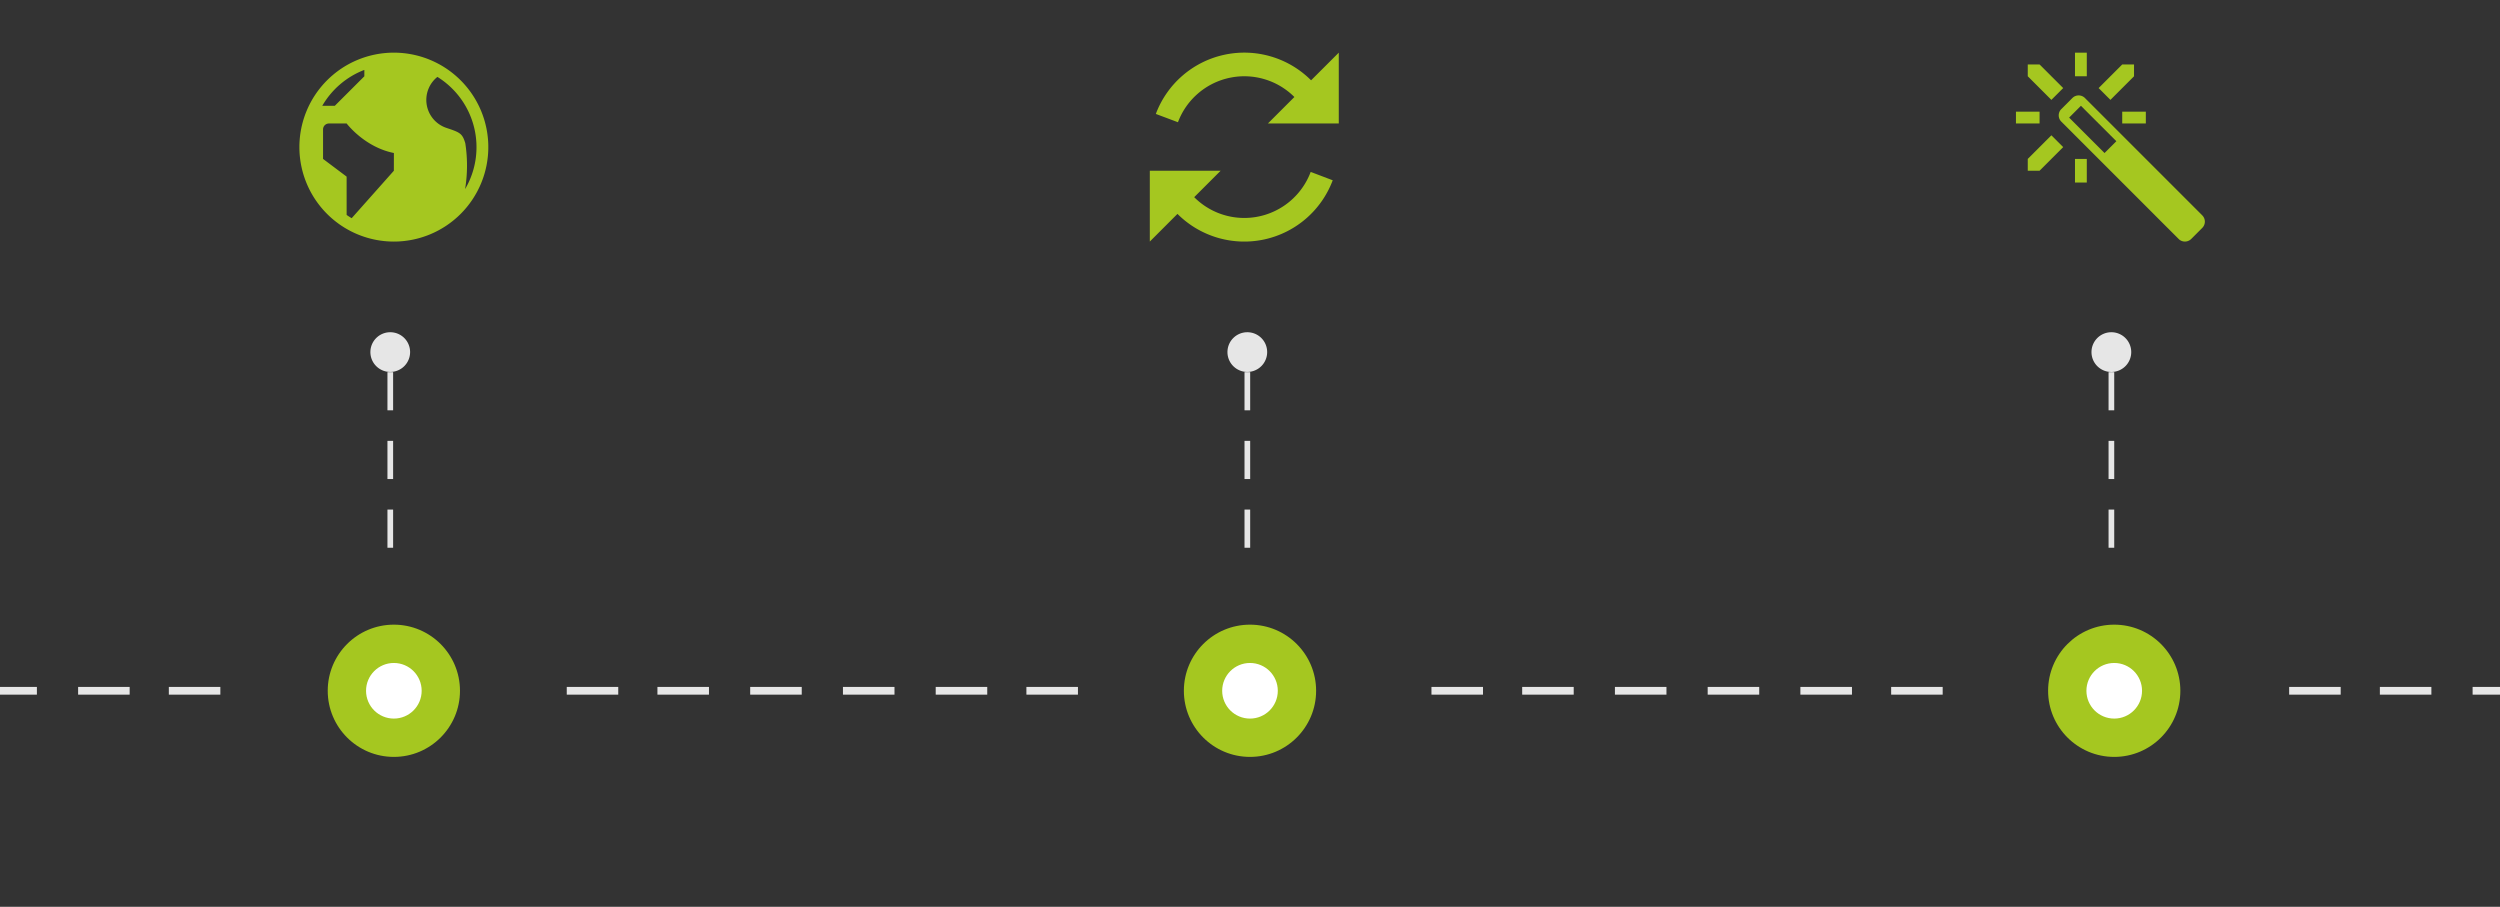 <svg id="Layer_1" data-name="Layer 1" xmlns="http://www.w3.org/2000/svg" xmlns:xlink="http://www.w3.org/1999/xlink" viewBox="0 0 1323.33 480"><rect x="0" y="0" width="1323.33" height="480" fill="#333333" stroke="none"/><defs><style>.cls-1{fill:none;}.cls-2{fill:#e6e6e6;}.cls-3{fill:#a5c720;}.cls-4{fill:#fff;}.cls-5{clip-path:url(#clip-path);}.cls-6{clip-path:url(#clip-path-2);}.cls-7{clip-path:url(#clip-path-3);}.cls-8{clip-path:url(#clip-path-4);}</style><clipPath id="clip-path"><rect class="cls-1" x="290.66" y="345.07" width="284" height="41.17"/></clipPath><clipPath id="clip-path-2"><rect class="cls-1" x="-163.28" y="345.07" width="284" height="41.17"/></clipPath><clipPath id="clip-path-3"><rect class="cls-1" x="748.4" y="345.07" width="284" height="41.17"/></clipPath><clipPath id="clip-path-4"><rect class="cls-1" x="1202.4" y="345.07" width="284" height="41.17"/></clipPath></defs><title>timeline-divider-6-month-roundup-01</title><path class="cls-2" d="M208.09,289.94h-3V269.73h3Zm0-36.37h-3V233.36h3Zm0-36.38h-3V197h3Z"/><path class="cls-2" d="M217.08,186.37a10.51,10.51,0,1,1-10.5-10.51A10.5,10.5,0,0,1,217.08,186.37Z"/><path class="cls-2" d="M661.76,289.94h-3V269.73h3Zm0-36.37h-3V233.36h3Zm0-36.38h-3V197h3Z"/><path class="cls-2" d="M670.75,186.37a10.51,10.51,0,1,1-10.51-10.51A10.5,10.5,0,0,1,670.75,186.37Z"/><path class="cls-2" d="M1119.13,289.94h-3V269.73h3Zm0-36.37h-3V233.36h3Zm0-36.38h-3V197h3Z"/><path class="cls-2" d="M1128.13,186.37a10.52,10.52,0,1,1-10.51-10.51A10.51,10.51,0,0,1,1128.13,186.37Z"/><circle class="cls-3" cx="208.48" cy="365.65" r="35"/><circle class="cls-4" cx="208.48" cy="365.65" r="14.72"/><circle class="cls-3" cx="661.66" cy="365.65" r="35"/><circle class="cls-4" cx="661.66" cy="365.65" r="14.72"/><circle class="cls-3" cx="1119.13" cy="365.65" r="35"/><circle class="cls-4" cx="1119.13" cy="365.65" r="14.72"/><g class="cls-5"><path class="cls-2" d="M132,363.61v4.09H104.68v-4.09Zm-49.1,0v4.09H55.58v-4.09Zm-49.1,0v4.09H6.48v-4.09Zm-49.09,0v4.09H-42.62v-4.09Z"/><path class="cls-2" d="M327.26,363.61v4.09H300v-4.09Zm-49.09,0v4.09H250.89v-4.09Zm-49.1,0v4.09H201.79v-4.09Zm-49.1,0v4.09H152.69v-4.09Z"/><path class="cls-2" d="M522.58,363.61v4.09H495.3v-4.09Zm-49.1,0v4.09H446.2v-4.09Zm-49.1,0v4.09H397.1v-4.09Zm-49.1,0v4.09H348v-4.09Z"/><path class="cls-2" d="M717.89,363.61v4.09H690.61v-4.09Zm-49.1,0v4.09H641.51v-4.09Zm-49.1,0v4.09H592.41v-4.09Zm-49.1,0v4.09H543.31v-4.09Z"/><path class="cls-2" d="M913.2,363.61v4.09H885.92v-4.09Zm-49.1,0v4.09H836.82v-4.09Zm-49.1,0v4.09H787.72v-4.09Zm-49.1,0v4.09H738.62v-4.09Z"/><path class="cls-2" d="M1108.51,363.61v4.09h-27.28v-4.09Zm-49.1,0v4.09h-27.28v-4.09Zm-49.1,0v4.09H983v-4.09Zm-49.1,0v4.09H933.94v-4.09Z"/><path class="cls-2" d="M1303.82,363.61v4.09h-27.28v-4.09Zm-49.1,0v4.09h-27.28v-4.09Zm-49.1,0v4.09h-27.27v-4.09Zm-49.1,0v4.09h-27.27v-4.09Z"/></g><g class="cls-6"><path class="cls-2" d="M68.63,363.61v4.09H41.35v-4.09Zm-49.1,0v4.09H-7.75v-4.09Zm-49.1,0v4.09H-56.85v-4.09Zm-49.1,0v4.09h-27.27v-4.09Z"/><path class="cls-2" d="M263.94,363.61v4.09H236.66v-4.09Zm-49.1,0v4.09H187.57v-4.09Zm-49.1,0v4.09H138.47v-4.09Zm-49.1,0v4.09H89.37v-4.09Z"/><path class="cls-2" d="M459.25,363.61v4.09H432v-4.09Zm-49.1,0v4.09H382.88v-4.09Zm-49.1,0v4.09H333.78v-4.09Zm-49.09,0v4.09H284.68v-4.09Z"/><path class="cls-2" d="M654.56,363.61v4.09H627.29v-4.09Zm-49.09,0v4.09H578.19v-4.09Zm-49.1,0v4.09H529.09v-4.09Zm-49.1,0v4.09H480v-4.09Z"/><path class="cls-2" d="M849.88,363.61v4.09H822.6v-4.09Zm-49.1,0v4.09H773.5v-4.09Zm-49.1,0v4.09H724.4v-4.09Zm-49.1,0v4.09H675.3v-4.09Z"/><path class="cls-2" d="M1045.19,363.61v4.09h-27.28v-4.09Zm-49.1,0v4.09H968.81v-4.09Zm-49.1,0v4.09H919.71v-4.09Zm-49.1,0v4.09H870.61v-4.09Z"/></g><g class="cls-7"><path class="cls-2" d="M589.69,363.61v4.09H562.41v-4.09Zm-49.1,0v4.09H513.31v-4.09Zm-49.1,0v4.09H464.21v-4.09Zm-49.1,0v4.09H415.11v-4.09Z"/><path class="cls-2" d="M785,363.61v4.09H757.72v-4.09Zm-49.1,0v4.09H708.62v-4.09Zm-49.1,0v4.09H659.52v-4.09Zm-49.1,0v4.09H610.42v-4.09Z"/><path class="cls-2" d="M980.31,363.61v4.09H953v-4.09Zm-49.1,0v4.09H903.93v-4.09Zm-49.1,0v4.09H854.83v-4.09Zm-49.1,0v4.09H805.74v-4.09Z"/><path class="cls-2" d="M1175.62,363.61v4.09h-27.28v-4.09Zm-49.1,0v4.09h-27.28v-4.09Zm-49.1,0v4.09h-27.27v-4.09Zm-49.1,0v4.09h-27.27v-4.09Z"/><path class="cls-2" d="M1370.93,363.61v4.09h-27.27v-4.09Zm-49.1,0v4.09h-27.27v-4.09Zm-49.1,0v4.09h-27.27v-4.09Zm-49.09,0v4.09h-27.28v-4.09Z"/></g><g class="cls-8"><path class="cls-2" d="M1043.69,363.61v4.09h-27.28v-4.09Zm-49.1,0v4.09H967.31v-4.09Zm-49.1,0v4.09H918.21v-4.09Zm-49.1,0v4.09H869.11v-4.09Z"/><path class="cls-2" d="M1239,363.61v4.09h-27.28v-4.09Zm-49.1,0v4.09h-27.28v-4.09Zm-49.1,0v4.09h-27.28v-4.09Zm-49.1,0v4.09h-27.28v-4.09Z"/><path class="cls-2" d="M1434.31,363.61v4.09H1407v-4.09Zm-49.1,0v4.09h-27.28v-4.09Zm-49.1,0v4.09h-27.28v-4.09Zm-49.1,0v4.09h-27.27v-4.09Z"/></g><path class="cls-3" d="M208.48,27.87a50,50,0,1,0,50,50A50,50,0,0,0,208.48,27.87ZM192.86,37v3.38L177.23,56h-6.64A43.93,43.93,0,0,1,192.86,37Zm15.62,53.38-22.33,25.12c-.91-.55-1.8-1.11-2.67-1.72V93.49L171,84.12V68.49a3.12,3.12,0,0,1,3.13-3.12h9.37s9.38,12.5,25,15.62Zm37.81-14.58c-1.54-5.2-2.88-5.71-9.68-8h0a15.62,15.62,0,0,1-6.37-25.95,17.14,17.14,0,0,1,1.29-1.15,43.78,43.78,0,0,1,14.66,59.39A77.25,77.25,0,0,0,246.29,75.79Z"/><path class="cls-3" d="M694,42.51a50,50,0,0,0-82.18,17.8l11.71,4.39a37.51,37.51,0,0,1,61.63-13.35l-14,14h37.5V27.87Zm-35.35,72.86a37.38,37.38,0,0,1-26.52-11l14-14h-37.5v37.5l14.64-14.65a50,50,0,0,0,82.18-17.79L693.79,91A37.53,37.53,0,0,1,658.67,115.37Z"/><path class="cls-3" d="M1092.11,46.62l-12.5-12.5h-6.25v6.25l12.5,12.5Zm6.25-18.75h6.25v12.5h-6.25Zm25,31.25h12.5v6.25h-12.5Zm6.25-18.75V34.12h-6.25l-12.5,12.5,6.25,6.25Zm-62.5,18.75h12.5v6.25h-12.5Zm31.25,25h6.25V96.61h-6.25Zm-25,0v6.24h6.25l12.5-12.49-6.25-6.25ZM1165.73,114l-62.11-62.12a4.7,4.7,0,0,0-6.64,0l-5.86,5.87a4.69,4.69,0,0,0,0,6.63l62.11,62.12a4.72,4.72,0,0,0,6.64,0l5.86-5.87A4.69,4.69,0,0,0,1165.73,114ZM1114,81l-18.75-18.75,6.25-6.25,18.75,18.75Z"/></svg>